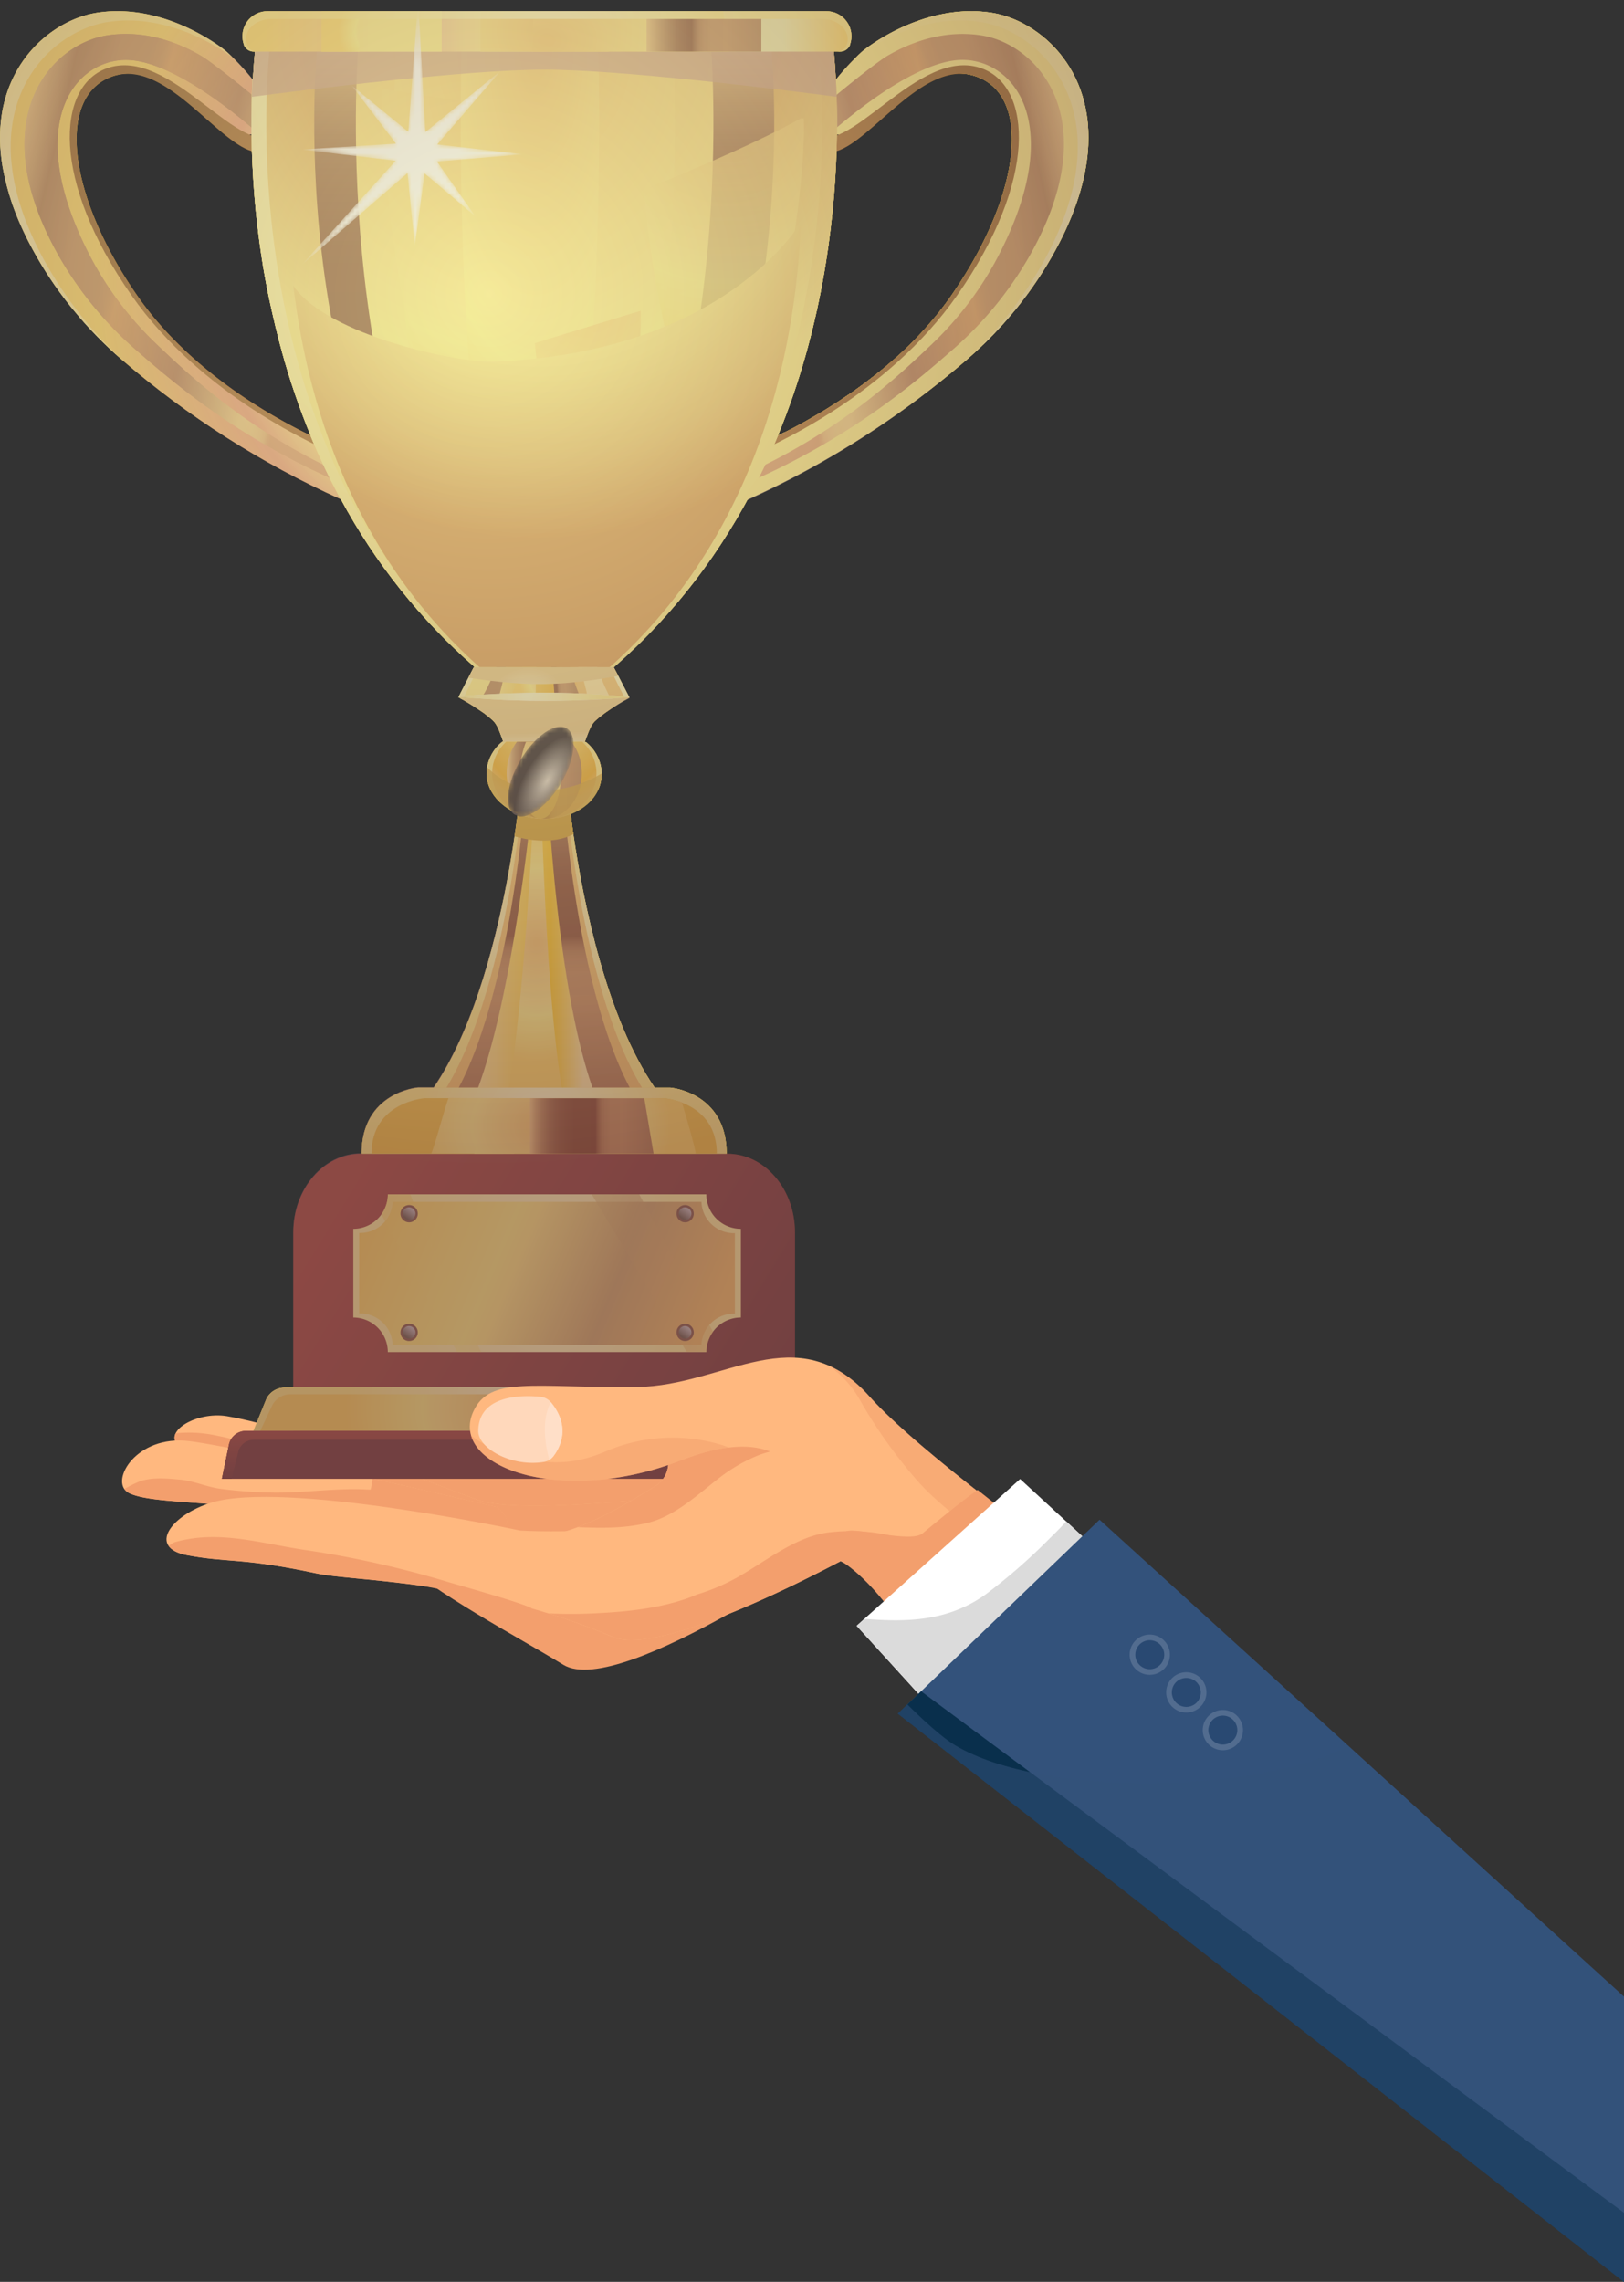 <svg xmlns="http://www.w3.org/2000/svg" xmlns:xlink="http://www.w3.org/1999/xlink" viewBox="0 0 376.01 528.19"><rect x="0" y="0" width="376.01" height="528.19" fill="#333333" stroke="none"/><defs><style>.cls-1,.cls-14,.cls-27,.cls-29,.cls-31,.cls-36,.cls-38,.cls-42,.cls-48,.cls-53,.cls-61,.cls-63,.cls-66,.cls-69,.cls-71,.cls-74,.cls-81,.cls-83,.cls-84,.cls-92{mix-blend-mode:screen;}.cls-1{fill:url(#radial-gradient);}.cls-101,.cls-13,.cls-15,.cls-2,.cls-22,.cls-23,.cls-24,.cls-30,.cls-32,.cls-33,.cls-40,.cls-55,.cls-57,.cls-58,.cls-67,.cls-78,.cls-98{mix-blend-mode:multiply;}.cls-2{fill:url(#radial-gradient-2);}.cls-3{fill:none;}.cls-4{isolation:isolate;}.cls-5{fill:#ffb87f;}.cls-6,.cls-94{fill:#f39f6d;}.cls-7{clip-path:url(#clip-path);}.cls-8{fill:url(#radial-gradient-3);}.cls-9{fill:url(#radial-gradient-4);}.cls-10{fill:url(#linear-gradient);}.cls-11,.cls-16,.cls-17,.cls-20,.cls-44,.cls-45,.cls-90,.cls-93{mix-blend-mode:overlay;}.cls-12{fill:url(#radial-gradient-5);}.cls-13{fill:url(#radial-gradient-6);}.cls-15{fill:url(#radial-gradient-7);}.cls-16,.cls-17,.cls-30,.cls-32,.cls-33,.cls-44,.cls-78,.cls-90{opacity:0.75;}.cls-16{fill:url(#radial-gradient-8);}.cls-17{fill:url(#radial-gradient-9);}.cls-18{fill:url(#radial-gradient-10);}.cls-19,.cls-20{fill:url(#linear-gradient-3);}.cls-21{fill:url(#radial-gradient-11);}.cls-22{fill:url(#radial-gradient-12);}.cls-23{fill:url(#radial-gradient-13);}.cls-24{fill:url(#radial-gradient-14);}.cls-25{fill:url(#radial-gradient-15);}.cls-26{fill:url(#linear-gradient-5);}.cls-27{fill:url(#radial-gradient-16);}.cls-28{fill:url(#radial-gradient-17);}.cls-29{fill:url(#radial-gradient-18);}.cls-30{fill:url(#radial-gradient-19);}.cls-31{fill:url(#radial-gradient-20);}.cls-32{fill:url(#radial-gradient-21);}.cls-33{fill:#c89472;}.cls-34{fill:url(#linear-gradient-6);}.cls-35{fill:url(#linear-gradient-7);}.cls-36{fill:url(#radial-gradient-22);}.cls-37{fill:url(#radial-gradient-23);}.cls-38{fill:url(#radial-gradient-24);}.cls-39{fill:url(#linear-gradient-8);}.cls-40{fill:url(#radial-gradient-25);}.cls-41{mask:url(#mask);}.cls-42,.cls-97{fill:#fff;}.cls-43{fill:url(#linear-gradient-9);}.cls-44{fill:url(#linear-gradient-10);}.cls-45{fill:url(#linear-gradient-11);}.cls-46{fill:url(#linear-gradient-12);}.cls-47{fill:url(#linear-gradient-13);}.cls-48{fill:url(#radial-gradient-26);}.cls-49{fill:url(#linear-gradient-14);}.cls-50{fill:url(#linear-gradient-15);}.cls-51{fill:url(#linear-gradient-16);}.cls-52{fill:url(#linear-gradient-17);}.cls-53{fill:url(#radial-gradient-27);}.cls-54{fill:url(#linear-gradient-18);}.cls-55{fill:url(#linear-gradient-19);}.cls-56{fill:#fdf5db;}.cls-57{fill:url(#radial-gradient-28);}.cls-58{fill:url(#radial-gradient-29);}.cls-59{fill:url(#linear-gradient-20);}.cls-60{fill:url(#radial-gradient-30);}.cls-61{fill:url(#radial-gradient-31);}.cls-62{fill:#f4be52;}.cls-63{fill:url(#radial-gradient-32);}.cls-64{fill:url(#linear-gradient-21);}.cls-65{fill:url(#linear-gradient-22);}.cls-66{fill:url(#radial-gradient-33);}.cls-67,.cls-78{fill:#d39f10;}.cls-68{fill:#f4c229;}.cls-69{fill:url(#radial-gradient-34);}.cls-70{fill:url(#radial-gradient-35);}.cls-71{fill:url(#radial-gradient-36);}.cls-72{fill:url(#linear-gradient-23);}.cls-73{fill:url(#radial-gradient-37);}.cls-74{fill:url(#radial-gradient-38);}.cls-75{fill:url(#radial-gradient-39);}.cls-76{fill:url(#linear-gradient-24);}.cls-77{fill:url(#radial-gradient-40);}.cls-79{fill:#6a2e25;}.cls-80{fill:url(#linear-gradient-25);}.cls-81{fill:url(#radial-gradient-41);}.cls-82{fill:url(#linear-gradient-26);}.cls-101,.cls-83,.cls-84,.cls-93{opacity:0.55;}.cls-83{fill:url(#linear-gradient-27);}.cls-84{fill:url(#linear-gradient-28);}.cls-85{fill:#7e5436;}.cls-86{fill:url(#linear-gradient-29);}.cls-87{fill:url(#linear-gradient-30);}.cls-88{fill:url(#linear-gradient-31);}.cls-89{fill:url(#linear-gradient-32);}.cls-90{fill:url(#radial-gradient-42);}.cls-91{mask:url(#mask-2);}.cls-92{fill:url(#radial-gradient-43);}.cls-93{fill:url(#radial-gradient-44);}.cls-94{opacity:0.5;}.cls-95{fill:#ffd8bb;}.cls-96{fill:#ffdfc8;}.cls-98{fill:#dbdbdb;}.cls-101,.cls-99{fill:#33527b;}.cls-100{fill:#092f4c;}.cls-102{fill:#526c8f;}.cls-103{fill:#294972;}</style><radialGradient id="radial-gradient" cx="326.26" cy="-193.9" r="56.74" gradientTransform="matrix(-0.5, 0, 0, 0.5, 308.59, 133.5)" gradientUnits="userSpaceOnUse"><stop offset="0.01" stop-color="#fff"/><stop offset="1"/></radialGradient><radialGradient id="radial-gradient-2" cx="656.22" cy="-13.98" r="17" gradientTransform="matrix(-0.27, -0.16, -0.35, 0.59, 348.99, 299.83)" gradientUnits="userSpaceOnUse"><stop offset="0" stop-color="#fff"/><stop offset="0.14" stop-color="#e2e2e2"/><stop offset="0.43" stop-color="#999"/><stop offset="0.87" stop-color="#262626"/><stop offset="1"/></radialGradient><clipPath id="clip-path" transform="translate(-49.99 -5.81)"><path class="cls-3" d="M50.56,44.24a60.53,60.53,0,0,0,6.19,17.81c.55,1.06,1.14,2.14,1.76,3.23,1.28,2.25,2.66,4.42,4.13,6.53.73,1.06,1.49,2.1,2.27,3.12a92.44,92.44,0,0,0,7.56,8.75c1.8,1.84,3.68,3.61,5.62,5.3a209.94,209.94,0,0,0,50.83,32.41,139.41,139.41,0,0,0,31,38.85h-.25L156.23,167h0l-.12.24.42.23.57.32.08,0,.76.45,0,0c.25.14.53.31.81.49l.2.12.9.56.21.15q.49.31,1,.66l0,0,1,.68.2.15.91.72.16.14c.3.25.59.5.85.76,1,.93,1.56,2.76,2.3,4.76h-.19a9.76,9.76,0,0,0-3.59,6.26v0h0a10.28,10.28,0,0,0-.06,1.1c0,.14,0,.27,0,.4a5.36,5.36,0,0,0,.06.69c0,.16.06.32.09.48s.07.38.12.57.12.35.18.53a4.59,4.59,0,0,0,.17.48c.08.19.17.38.26.57l.2.4c.11.2.24.4.37.6l.2.31a7.47,7.47,0,0,0,.48.63l.19.23c.19.22.4.44.61.65l.15.14q.36.34.75.66l.09.07c.29.23.59.44.9.65h0c.22.15.45.29.68.43a2.77,2.77,0,0,0,1,1.07,2.23,2.23,0,0,0,.63.21c-.2,1.46-.41,3-.66,4.73h0c-2.42,16.31-7.79,42.17-18.76,58.18h-3.66s-13,1.06-13,15.29h-.12c-8.67,0-15.69,8.15-15.69,18.19V327h-2a4.75,4.75,0,0,0-4.39,3L108.66,337h-1.93a4,4,0,0,0-3.71,3.1l-1.66,8H251.58l-1.65-8a4,4,0,0,0-3.71-3.1h-2.89l-2.89-7.12a4.75,4.75,0,0,0-4.39-3h-2V291.05c0-10-7-18.19-15.7-18.19h-.12c0-14.23-13-15.29-13-15.29h-3.66c-11.08-16.17-16.45-42.42-18.83-58.69h0c-.24-1.64-.44-3.17-.63-4.6,3.59-1.4,6.59-4.16,7.11-8.19a8.65,8.65,0,0,0,.08-1.25v0h0a9.07,9.07,0,0,0-.06-1,9.72,9.72,0,0,0-3.59-6.28h-.26c.14-.39.28-.76.42-1.13l.29-.78.2-.5c.18-.43.36-.82.55-1.18l.14-.23a4.31,4.31,0,0,1,.69-.94c.26-.26.55-.51.85-.76l.17-.15c.29-.24.6-.47.91-.71l.2-.14c.31-.24.63-.46,1-.69l0,0c.32-.23.65-.44,1-.65l.22-.15.9-.56.2-.13.81-.48,0,0,.77-.45.08,0,.57-.32.42-.23-2.55-4.94h0l-1.06-2H192a139.41,139.41,0,0,0,31-38.85A209.53,209.53,0,0,0,273.9,89a95.83,95.83,0,0,0,8.26-8.11,90.83,90.83,0,0,0,7.2-9.06c1.46-2.11,2.84-4.28,4.12-6.53.62-1.09,1.21-2.17,1.76-3.23,4.4-8.54,6.4-16.08,6.72-22.6.46-9.76-2.84-17.25-7.58-22.42-.39-.43-.8-.84-1.21-1.24a27.33,27.33,0,0,0-3.92-3.15c-.45-.3-.91-.58-1.37-.85a25.56,25.56,0,0,0-4.19-2c-.47-.17-.93-.32-1.39-.46a22,22,0,0,0-2.75-.61,30.62,30.62,0,0,0-5.92-.34A37,37,0,0,0,263,10.46a46.08,46.08,0,0,0-13.29,7.17,56,56,0,0,0-6.19,6.62c-.14-2.63-.31-4.73-.45-6.24l0-.25h1.38a2.52,2.52,0,0,0,2.32-1.45.42.42,0,0,1,0-.1,5.8,5.8,0,0,0-5.52-7.82H112a5.8,5.8,0,0,0-5.52,7.82l0,.1a2.51,2.51,0,0,0,2.32,1.45H109a1.79,1.79,0,0,0,0,.23c-.13,1.29-.27,3-.4,5.1,0,.36,0,.78-.06,1.16a56,56,0,0,0-6.19-6.62s-9-7.52-21.08-9c-.93-.12-1.87-.19-2.83-.23a30.67,30.67,0,0,0-5.93.34,23.93,23.93,0,0,0-8.33,3C55.42,16.84,47.85,27.75,50.56,44.24Zm181.1,61.61c-.54.28-1.06.53-1.56.77,10.05-24.34,13-48.47,13.58-65.82,8.29-2.48,20.05-21,31.77-17.47a11.14,11.14,0,0,1,6,4.22,12.6,12.6,0,0,1,1.25,2.18c1.43,3.15,1.88,7.21,1.38,11.88-1,9.34-5.78,21.13-14.09,33a84.49,84.49,0,0,1-14.51,15.67h0c-.9.77-1.81,1.51-2.72,2.24l-.27.21c-1.84,1.45-3.68,2.81-5.5,4.07l-.2.14c-1.83,1.26-3.63,2.43-5.36,3.5l-.14.09c-1.74,1.07-3.42,2-5,2.92l-.13.07c-1.57.87-3,1.64-4.4,2.32Zm12.1-68.7a2.35,2.35,0,0,1,0-.26,4.36,4.36,0,0,0,.52,0Zm-135.53,0-.55-.22a3.31,3.31,0,0,0,.55,0Zm13.67,69.47C112.27,102,93.85,91.46,82,74.58,65.38,50.89,62.87,27.43,76.54,23.33a5.29,5.29,0,0,1,.54-.13c11.54-2.78,23.08,15.2,31.23,17.61.14,4.15.4,8.67.87,13.5.33,3.33.75,6.79,1.28,10.36s1.19,7.27,2,11,1.72,7.62,2.8,11.53A168.38,168.38,0,0,0,121.9,106.63Z"/></clipPath><radialGradient id="radial-gradient-3" cx="270.46" cy="-133.14" r="210.36" gradientTransform="matrix(-0.5, 0, 0, 0.5, 308.59, 133.5)" gradientUnits="userSpaceOnUse"><stop offset="0.01" stop-color="#ffd44a"/><stop offset="0.54" stop-color="#ffea72"/><stop offset="0.57" stop-color="#fee471"/><stop offset="0.61" stop-color="#fbd46e"/><stop offset="0.65" stop-color="#f6ba68"/><stop offset="0.7" stop-color="#ef9561"/><stop offset="0.71" stop-color="#ee9060"/><stop offset="0.96" stop-color="#ffd44a"/></radialGradient><radialGradient id="radial-gradient-4" cx="-230.77" cy="-132.83" r="163.35" gradientTransform="translate(278.8 133.5) scale(0.5)" gradientUnits="userSpaceOnUse"><stop offset="0.02" stop-color="#bd4a00"/><stop offset="1" stop-color="#864a00"/></radialGradient><linearGradient id="linear-gradient" x1="364.35" y1="52.83" x2="293.67" y2="69.08" gradientTransform="matrix(-1, 0, 0, 1, 415.09, 0)" gradientUnits="userSpaceOnUse"><stop offset="0" stop-color="#efc16b"/><stop offset="0.08" stop-color="#c38f4b"/><stop offset="0.12" stop-color="#aa7238"/><stop offset="0.25" stop-color="#c08443"/><stop offset="0.35" stop-color="#c28543"/><stop offset="0.39" stop-color="#c98943"/><stop offset="0.41" stop-color="#d48f42"/><stop offset="0.42" stop-color="#db9342"/><stop offset="0.66" stop-color="#ac6838"/><stop offset="0.89" stop-color="#f0c46c"/><stop offset="0.93" stop-color="#efc26b"/><stop offset="0.96" stop-color="#ecb967"/><stop offset="0.98" stop-color="#e7ab60"/><stop offset="0.99" stop-color="#df9856"/><stop offset="1" stop-color="#dc8f52"/></linearGradient><radialGradient id="radial-gradient-5" cx="270.47" cy="-133.14" r="210.36" xlink:href="#radial-gradient-3"/><radialGradient id="radial-gradient-6" cx="270.47" cy="-133.14" r="210.36" gradientTransform="matrix(-0.5, 0, 0, 0.5, 308.59, 133.5)" gradientUnits="userSpaceOnUse"><stop offset="0" stop-color="#bd4a00"/><stop offset="0.62" stop-color="#ffea72"/></radialGradient><radialGradient id="radial-gradient-7" cx="204.79" cy="-65.61" r="57.69" gradientTransform="matrix(-0.5, 0, 0, 0.5, 308.59, 133.5)" gradientUnits="userSpaceOnUse"><stop offset="0" stop-color="#ffffc3"/><stop offset="0.95" stop-color="#ffea72"/></radialGradient><radialGradient id="radial-gradient-8" cx="29.28" cy="-158.49" r="128.96" xlink:href="#radial-gradient-7"/><radialGradient id="radial-gradient-9" cx="-170.38" cy="-158.49" r="128.96" gradientTransform="translate(143.24 133.5) scale(0.5)" xlink:href="#radial-gradient-7"/><radialGradient id="radial-gradient-10" cx="240.05" cy="-132.83" r="163.35" gradientTransform="matrix(-0.5, 0, 0, 0.5, 308.59, 133.5)" xlink:href="#radial-gradient-4"/><linearGradient id="linear-gradient-3" x1="326.67" y1="52.83" x2="255.98" y2="69.08" gradientTransform="translate(-25.4)" xlink:href="#linear-gradient"/><radialGradient id="radial-gradient-11" cx="267.04" cy="-249.43" r="294.23" gradientTransform="matrix(-0.5, 0, 0, 0.5, 308.59, 133.5)" gradientUnits="userSpaceOnUse"><stop offset="0" stop-color="#f4be52"/><stop offset="0.62" stop-color="#ffea72"/></radialGradient><radialGradient id="radial-gradient-12" cx="267.04" cy="-249.43" r="294.23" xlink:href="#radial-gradient-6"/><radialGradient id="radial-gradient-13" cx="271.04" cy="-244.58" r="313.51" xlink:href="#radial-gradient-6"/><radialGradient id="radial-gradient-14" cx="271.03" cy="-244.58" r="313.51" xlink:href="#radial-gradient-7"/><radialGradient id="radial-gradient-15" cx="324.28" cy="-249.43" r="294.22" gradientTransform="matrix(-0.36, 0, 0, 0.5, 290.48, 133.5)" xlink:href="#radial-gradient-11"/><linearGradient id="linear-gradient-5" x1="239.09" y1="159.28" x2="239.09" y2="15.62" gradientTransform="matrix(-1, 0, 0, 1, 415.09, 0)" gradientUnits="userSpaceOnUse"><stop offset="0" stop-color="#aa7238"/><stop offset="0.25" stop-color="#c08443"/><stop offset="0.35" stop-color="#be8242"/><stop offset="0.39" stop-color="#b87b3d"/><stop offset="0.42" stop-color="#ad7036"/><stop offset="0.44" stop-color="#9d5f2b"/><stop offset="0.46" stop-color="#88491d"/><stop offset="0.47" stop-color="#7a3a14"/><stop offset="0.64" stop-color="#7c3c15"/><stop offset="0.72" stop-color="#83441a"/><stop offset="0.79" stop-color="#8e5123"/><stop offset="0.85" stop-color="#9e642f"/><stop offset="0.9" stop-color="#b37c3e"/><stop offset="0.95" stop-color="#cd9b52"/><stop offset="0.99" stop-color="#ebbe68"/><stop offset="1" stop-color="#f0c46c"/></linearGradient><radialGradient id="radial-gradient-16" cx="272.17" cy="-234.89" r="253.32" gradientTransform="matrix(-0.5, 0, 0, 0.5, 308.59, 133.5)" gradientUnits="userSpaceOnUse"><stop offset="0.01" stop-color="#f6c054"/><stop offset="0.54" stop-color="#ffea72"/><stop offset="0.58" stop-color="#fff071"/><stop offset="0.59" stop-color="#fff171"/><stop offset="0.82" stop-color="#ffe05a"/><stop offset="0.96" stop-color="#ffd44a"/></radialGradient><radialGradient id="radial-gradient-17" cx="287.63" cy="-234.89" r="253.32" gradientTransform="matrix(-0.39, 0, 0, 0.5, 285.75, 133.5)" xlink:href="#radial-gradient-16"/><radialGradient id="radial-gradient-18" cx="271.16" cy="-214.26" r="206.79" xlink:href="#radial-gradient-16"/><radialGradient id="radial-gradient-19" cx="180.77" cy="-206.07" r="138.45" xlink:href="#radial-gradient-16"/><radialGradient id="radial-gradient-20" cx="505.4" cy="-234.89" r="253.32" gradientTransform="matrix(-0.19, 0, 0, 0.5, 270.1, 133.5)" xlink:href="#radial-gradient-16"/><radialGradient id="radial-gradient-21" cx="244.19" cy="-116.76" r="131.69" xlink:href="#radial-gradient-16"/><linearGradient id="linear-gradient-6" x1="168.25" y1="13.08" x2="309.4" y2="13.08" gradientTransform="matrix(-1, 0, 0, 1, 415.09, 0)" gradientUnits="userSpaceOnUse"><stop offset="0.01" stop-color="#ffd44a"/><stop offset="0.11" stop-color="#f5f09f"/><stop offset="0.19" stop-color="#f5ee9d"/><stop offset="0.21" stop-color="#f4e996"/><stop offset="0.24" stop-color="#f3de8b"/><stop offset="0.25" stop-color="#f1d07a"/><stop offset="0.26" stop-color="#f0c46c"/><stop offset="0.31" stop-color="#efc26a"/><stop offset="0.34" stop-color="#edbb61"/><stop offset="0.36" stop-color="#eaaf53"/><stop offset="0.37" stop-color="#e8aa4d"/><stop offset="0.51" stop-color="#fce16d"/><stop offset="0.54" stop-color="#ffea72"/><stop offset="0.58" stop-color="#fde473"/><stop offset="0.64" stop-color="#f9d476"/><stop offset="0.7" stop-color="#f2ba7c"/><stop offset="0.71" stop-color="#f1b87c"/><stop offset="0.96" stop-color="#ffd44a"/></linearGradient><linearGradient id="linear-gradient-7" x1="264.28" y1="13.08" x2="292.32" y2="13.08" gradientTransform="matrix(-1, 0, 0, 1, 365.09, -5.81)" gradientUnits="userSpaceOnUse"><stop offset="0.54" stop-color="#ffea72"/><stop offset="0.66" stop-color="#ffe76c"/><stop offset="0.83" stop-color="#ffde5c"/><stop offset="0.96" stop-color="#ffd44a"/></linearGradient><radialGradient id="radial-gradient-22" cx="340.46" cy="-240.85" r="20.76" gradientTransform="matrix(-0.5, 0, 0, 0.5, 258.59, 127.69)" xlink:href="#radial-gradient-16"/><radialGradient id="radial-gradient-23" cx="263.94" cy="-240.85" r="100.03" gradientTransform="matrix(-0.5, 0, 0, 0.5, 308.59, 133.5)" gradientUnits="userSpaceOnUse"><stop offset="0.01" stop-color="#f6c054"/><stop offset="0.54" stop-color="#ffea72"/><stop offset="0.66" stop-color="#ffe76c"/><stop offset="0.83" stop-color="#ffde5c"/><stop offset="0.96" stop-color="#ffd44a"/></radialGradient><radialGradient id="radial-gradient-24" cx="263.94" cy="-295.56" r="100.01" gradientTransform="matrix(-0.5, 0, 0, 0.4, 308.59, 133.38)" xlink:href="#radial-gradient-16"/><linearGradient id="linear-gradient-8" x1="187.59" y1="13.98" x2="224.44" y2="13.98" gradientTransform="matrix(-1, 0, 0, 1, 365.09, -5.81)" gradientUnits="userSpaceOnUse"><stop offset="0" stop-color="#aa7238"/><stop offset="0.25" stop-color="#c08443"/><stop offset="0.35" stop-color="#be8242"/><stop offset="0.39" stop-color="#b87b3d"/><stop offset="0.42" stop-color="#ad7036"/><stop offset="0.44" stop-color="#9d5f2b"/><stop offset="0.46" stop-color="#88491d"/><stop offset="0.47" stop-color="#7a3a14"/><stop offset="0.5" stop-color="#7f4018"/><stop offset="0.56" stop-color="#8e5223"/><stop offset="0.62" stop-color="#a76f36"/><stop offset="0.69" stop-color="#ca974f"/><stop offset="0.76" stop-color="#f0c46c"/></linearGradient><radialGradient id="radial-gradient-25" cx="268.07" cy="-196.35" r="258.02" gradientTransform="matrix(-0.5, 0, 0, 0.5, 308.59, 133.5)" gradientUnits="userSpaceOnUse"><stop offset="0.38" stop-color="#ffea72"/><stop offset="0.45" stop-color="#fade69"/><stop offset="0.59" stop-color="#ecbd52"/><stop offset="0.74" stop-color="#da9032"/></radialGradient><mask id="mask" x="69.69" y="0" width="51.55" height="61.49" maskUnits="userSpaceOnUse"><g transform="translate(-49.99 -5.81)"><polygon class="cls-1" points="144.52 36.31 131.32 25.47 141.67 39.06 119.68 40.41 141.59 43.02 119.68 67.3 144.34 45.87 146.02 62.86 148.31 45.94 160.09 55.92 151.16 43.19 171.23 41.52 151.23 39.23 166.06 22.04 148.48 36.38 146.81 5.8 144.52 36.31"/></g></mask><linearGradient id="linear-gradient-9" x1="250.48" y1="163.73" x2="228.93" y2="163.73" gradientTransform="matrix(-1, 0, 0, 1, 365.09, -5.81)" gradientUnits="userSpaceOnUse"><stop offset="0" stop-color="#ffea72"/><stop offset="0.75" stop-color="#f1aa00"/><stop offset="0.89" stop-color="#f4be52"/></linearGradient><linearGradient id="linear-gradient-10" x1="256.66" y1="157.16" x2="256.59" y2="187.44" gradientTransform="matrix(-1, 0, 0, 1, 415.09, 0)" xlink:href="#radial-gradient-7"/><linearGradient id="linear-gradient-11" x1="221.61" y1="157.08" x2="221.55" y2="187.36" gradientTransform="matrix(-1, 0, 0, 1, 415.09, 0)" xlink:href="#radial-gradient-7"/><linearGradient id="linear-gradient-12" x1="249.91" y1="163.73" x2="220.51" y2="163.73" xlink:href="#linear-gradient-5"/><linearGradient id="linear-gradient-13" x1="231.94" y1="163.59" x2="241.03" y2="164.21" gradientTransform="matrix(-1, 0, 0, 1, 415.09, 0)" gradientUnits="userSpaceOnUse"><stop offset="0" stop-color="#aa7238"/><stop offset="0.25" stop-color="#c08443"/><stop offset="0.35" stop-color="#be8242"/><stop offset="0.39" stop-color="#b87b3d"/><stop offset="0.42" stop-color="#ad7036"/><stop offset="0.44" stop-color="#9d5f2b"/><stop offset="0.46" stop-color="#88491d"/><stop offset="0.47" stop-color="#7a3a14"/><stop offset="0.57" stop-color="#7d3d16"/><stop offset="0.66" stop-color="#86481d"/><stop offset="0.74" stop-color="#955a28"/><stop offset="0.83" stop-color="#ab7338"/><stop offset="0.91" stop-color="#c6934d"/><stop offset="0.98" stop-color="#e8ba66"/><stop offset="1" stop-color="#f0c46c"/></linearGradient><radialGradient id="radial-gradient-26" cx="127.76" cy="60.47" r="12.96" gradientTransform="translate(112.73 133.5) scale(0.5)" xlink:href="#radial-gradient-16"/><linearGradient id="linear-gradient-14" x1="250.48" y1="163.73" x2="228.93" y2="163.73" gradientTransform="matrix(-1, 0, 0, 1, 415.09, 0)" gradientUnits="userSpaceOnUse"><stop offset="0" stop-color="#ffe791"/><stop offset="0.11" stop-color="#ffd951"/><stop offset="0.22" stop-color="#ffcc17"/><stop offset="0.27" stop-color="#ffc700"/><stop offset="0.48" stop-color="#ffd233"/><stop offset="0.72" stop-color="#fd6"/><stop offset="0.9" stop-color="#ffe485"/><stop offset="1" stop-color="#ffe791"/></linearGradient><linearGradient id="linear-gradient-15" x1="250.48" y1="176.43" x2="228.93" y2="176.43" gradientTransform="matrix(-1, 0, 0, 1, 415.09, 0)" xlink:href="#linear-gradient-9"/><linearGradient id="linear-gradient-16" x1="245.67" y1="176.92" x2="229.73" y2="176.92" xlink:href="#linear-gradient-14"/><linearGradient id="linear-gradient-17" x1="242.79" y1="176.04" x2="249.41" y2="176.75" xlink:href="#linear-gradient-5"/><radialGradient id="radial-gradient-27" cx="265.25" cy="85.86" r="24.52" xlink:href="#radial-gradient-16"/><linearGradient id="linear-gradient-18" x1="233.38" y1="174.69" x2="239.03" y2="173.9" xlink:href="#linear-gradient-13"/><linearGradient id="linear-gradient-19" x1="238.68" y1="180.96" x2="239.12" y2="167.71" gradientTransform="matrix(-1, 0, 0, 1, 415.09, 0)" gradientUnits="userSpaceOnUse"><stop offset="0" stop-color="#ffffc3"/><stop offset="0.42" stop-color="#ecc972"/></linearGradient><radialGradient id="radial-gradient-28" cx="272.94" cy="67.18" r="37.83" xlink:href="#radial-gradient-7"/><radialGradient id="radial-gradient-29" cx="272.58" cy="72.86" r="45.8" gradientTransform="matrix(-0.5, 0, 0, 0.5, 308.59, 133.5)" xlink:href="#linear-gradient-19"/><linearGradient id="linear-gradient-20" x1="291.23" y1="279.09" x2="187.71" y2="342.69" gradientTransform="matrix(-1, 0, 0, 1, 415.09, 0)" gradientUnits="userSpaceOnUse"><stop offset="0.04" stop-color="#a5422d"/><stop offset="0.99" stop-color="#6a2e25"/></linearGradient><radialGradient id="radial-gradient-30" cx="265.18" cy="469.97" r="95.67" gradientTransform="matrix(-0.5, 0, 0, 0.39, 308.59, 148.52)" xlink:href="#radial-gradient-16"/><radialGradient id="radial-gradient-31" cx="265.18" cy="396.99" r="95.5" xlink:href="#radial-gradient-7"/><radialGradient id="radial-gradient-32" cx="266.35" cy="178.62" r="48.12" xlink:href="#radial-gradient-7"/><linearGradient id="linear-gradient-21" x1="239.09" y1="255.33" x2="239.09" y2="185.59" xlink:href="#linear-gradient-5"/><linearGradient id="linear-gradient-22" x1="230" y1="223.91" x2="258.36" y2="223.91" xlink:href="#linear-gradient-14"/><radialGradient id="radial-gradient-33" cx="283.43" cy="180.81" r="57.29" gradientTransform="matrix(-0.4, 0, 0, 0.5, 287.6, 133.5)" xlink:href="#radial-gradient-16"/><radialGradient id="radial-gradient-34" cx="265.18" cy="263.44" r="60.76" xlink:href="#radial-gradient-7"/><radialGradient id="radial-gradient-35" cx="265.15" cy="296.27" r="61.16" gradientTransform="matrix(-0.5, 0, 0, 0.42, 308.59, 141.92)" xlink:href="#radial-gradient-23"/><radialGradient id="radial-gradient-36" cx="265.15" cy="296.27" r="62" gradientTransform="matrix(-0.5, 0, 0, 0.42, 258.59, 136.11)" xlink:href="#radial-gradient-16"/><linearGradient id="linear-gradient-23" x1="213.77" y1="266.44" x2="242.4" y2="266.44" gradientTransform="matrix(-1, 0, 0, 1, 365.09, -5.81)" xlink:href="#linear-gradient-5"/><radialGradient id="radial-gradient-37" cx="266.03" cy="77.99" r="45.17" gradientTransform="matrix(-0.5, 0, 0, 0.5, 308.59, 133.5)" gradientUnits="userSpaceOnUse"><stop offset="0" stop-color="#ffea72"/><stop offset="0.75" stop-color="#f4be52"/><stop offset="0.89" stop-color="#f4be52"/></radialGradient><radialGradient id="radial-gradient-38" cx="267.23" cy="101.51" r="23.88" xlink:href="#radial-gradient-7"/><radialGradient id="radial-gradient-39" cx="270.28" cy="77.99" r="45.17" gradientTransform="matrix(-0.45, 0, 0, 0.5, 298.15, 133.5)" xlink:href="#linear-gradient-9"/><linearGradient id="linear-gradient-24" x1="288.91" y1="186.42" x2="315.61" y2="186.42" gradientTransform="matrix(-0.65, 0, 0, 1, 372.86, 0)" xlink:href="#linear-gradient-5"/><radialGradient id="radial-gradient-40" cx="266.37" cy="88.65" r="26.97" xlink:href="#radial-gradient-23"/><linearGradient id="linear-gradient-25" x1="238.61" y1="334.91" x2="238.61" y2="348.7" gradientTransform="matrix(-1, 0, 0, 1, 415.09, 0)" gradientUnits="userSpaceOnUse"><stop offset="0.04" stop-color="#a5422d"/><stop offset="0.48" stop-color="#8a3929"/><stop offset="0.99" stop-color="#6a2e25"/></linearGradient><radialGradient id="radial-gradient-41" cx="263.87" cy="334.03" r="68.48" gradientTransform="matrix(-0.5, 0, 0, 0.5, 308.59, 133.5)" gradientUnits="userSpaceOnUse"><stop offset="0" stop-color="#ffffc3"/><stop offset="1" stop-color="#fff18d"/></radialGradient><linearGradient id="linear-gradient-26" x1="201.19" y1="316.11" x2="282.95" y2="281.87" gradientTransform="matrix(-1, 0, 0, 1, 415.09, 0)" gradientUnits="userSpaceOnUse"><stop offset="0.01" stop-color="#f6c054"/><stop offset="0.28" stop-color="#cda85a"/><stop offset="0.54" stop-color="#ffea72"/><stop offset="0.58" stop-color="#fff071"/><stop offset="0.59" stop-color="#fff171"/><stop offset="0.82" stop-color="#ffe05a"/><stop offset="0.96" stop-color="#ffd44a"/></linearGradient><linearGradient id="linear-gradient-27" x1="203.73" y1="326.05" x2="288.52" y2="290.54" xlink:href="#linear-gradient-26"/><linearGradient id="linear-gradient-28" x1="195.71" y1="307.17" x2="291.57" y2="267.02" xlink:href="#linear-gradient-26"/><linearGradient id="linear-gradient-29" x1="205.87" y1="285.86" x2="207.18" y2="287.74" gradientTransform="matrix(-1, 0, 0, 1, 415.09, 0)" gradientUnits="userSpaceOnUse"><stop offset="0" stop-color="#b8b3a6"/><stop offset="1" stop-color="#61563a"/></linearGradient><linearGradient id="linear-gradient-30" x1="269.78" y1="285.86" x2="271.08" y2="287.74" xlink:href="#linear-gradient-29"/><linearGradient id="linear-gradient-31" x1="205.87" y1="313.34" x2="207.18" y2="315.22" xlink:href="#linear-gradient-29"/><linearGradient id="linear-gradient-32" x1="269.78" y1="313.34" x2="271.09" y2="315.22" xlink:href="#linear-gradient-29"/><radialGradient id="radial-gradient-42" cx="263.94" cy="-240.85" r="100.03" xlink:href="#radial-gradient-7"/><mask id="mask-2" x="117.6" y="168.21" width="15.18" height="20.82" maskUnits="userSpaceOnUse"><g transform="translate(-49.99 -5.81)"><path class="cls-2" d="M170.55,181.65c-3.32,5.54-3.94,11.27-1.38,12.8s7.33-1.71,10.65-7.25,3.93-11.27,1.38-12.81S173.87,176.11,170.55,181.65Z"/></g></mask><radialGradient id="radial-gradient-43" cx="656.22" cy="-13.98" r="17" gradientTransform="matrix(-0.27, -0.16, -0.35, 0.59, 348.99, 299.83)" gradientUnits="userSpaceOnUse"><stop offset="0" stop-color="#ececd1"/><stop offset="1"/></radialGradient><radialGradient id="radial-gradient-44" cx="290.61" cy="-119.44" r="402.87" gradientTransform="matrix(-0.5, 0, 0, 0.5, 308.59, 133.5)" gradientUnits="userSpaceOnUse"><stop offset="0" stop-color="#ececbb"/><stop offset="1" stop-color="#784f58"/></radialGradient></defs><g class="cls-4"><g id="Layer_1" data-name="Layer 1"><path class="cls-5" d="M226.13,344.13s-53.76,4.58-69.55-1.11c-8.72-3.15-18.64-8.68-28.26-11.23-7.79-2.06-18.28,0-11,6.71,0,0,25.75,20,57.7,18.17S233.6,358.58,226.13,344.13Z" transform="translate(-49.99 -5.81)"/><path class="cls-6" d="M119.78,334.2a46.82,46.82,0,0,1,13.71,1.72c8.1,2.09,16.34,4.66,23.39,9.26a4.94,4.94,0,0,0,6.57-.58c20.65,3.11,62.68-.47,62.68-.47,7.47,14.45-19.15,10.75-51.1,12.54s-57.7-18.17-57.7-18.17c-1.58-1.45-2.32-2.68-2.44-3.7A44.15,44.15,0,0,1,119.78,334.2Z" transform="translate(-49.99 -5.81)"/><path class="cls-6" d="M226.13,344.13s-53.76,4.58-69.55-1.11c-2.67-1-5.47-2.16-8.33-3.42a16.46,16.46,0,0,1-10.8,10.07c10.09,4.2,23.19,7.81,37.58,7C207,354.88,233.6,358.58,226.13,344.13Z" transform="translate(-49.99 -5.81)"/><path class="cls-5" d="M224,350s-51.32,7.3-63.36,3-41.14-16.49-58.09-19.38c-7.15-1.21-15.57,3.86-10.68,7.2,12.09,8.23,55.66,19.05,69.75,21.78C181.37,366.48,229.44,357.19,224,350Z" transform="translate(-49.99 -5.81)"/><path class="cls-6" d="M100.53,338.2c5.43,1,10,3.1,15.28,4.33a80,80,0,0,0,16.42,2.52c2.49.05,5,.23,7.45.08,8.47,3.17,16.08,6.17,20.92,7.91,12,4.3,63.36-3,63.36-3,5.48,7.15-42.59,16.44-62.38,12.6-14.09-2.73-57.66-13.55-69.75-21.78-1.48-1-1.73-2.18-1.18-3.28A30.24,30.24,0,0,1,100.53,338.2Z" transform="translate(-49.99 -5.81)"/><path class="cls-6" d="M224,350s-51.32,7.3-63.36,3c-4.76-1.71-12.2-4.64-20.5-7.75a18.29,18.29,0,0,1-5.89,10.81c11.24,3,21.7,5.44,27.37,6.54C181.37,366.48,229.44,357.19,224,350Z" transform="translate(-49.99 -5.81)"/><path class="cls-5" d="M165.09,354.67S102,339.83,92.56,339.28c-11.71-.69-17.36,9.92-12.64,12.16,3.65,1.74,11.8,1.86,21.39,2.73C128.88,356.67,178.47,366.55,165.09,354.67Z" transform="translate(-49.99 -5.81)"/><path class="cls-6" d="M81.66,349c2.84-1.34,6.73-1,9.77-.72,3.31.26,6.2,1.65,9.43,2.12a102.71,102.71,0,0,0,10.94.87c7.53.27,14.94-1,22.45-.72a27.76,27.76,0,0,0,9-.87c12.27,2.78,21.87,5,21.87,5,13.38,11.88-36.21,2-63.78-.5-9.59-.87-17.74-1-21.39-2.73a2.84,2.84,0,0,1-1.15-1C79.72,349.94,80.67,349.42,81.66,349Z" transform="translate(-49.99 -5.81)"/><path class="cls-6" d="M165.09,354.67s-13.44-3.16-28.84-6.62a18.58,18.58,0,0,1-.46,2.63,18.86,18.86,0,0,1-4,7.21C154.2,360.77,174.18,362.74,165.09,354.67Z" transform="translate(-49.99 -5.81)"/><g class="cls-7"><path class="cls-8" d="M72.44,8.75c16.17-2.51,29.84,8.88,29.84,8.88s16,14.13,7.75,18.68-19.82-17.08-33.49-13S65.38,50.89,82,74.58s46.24,34.86,46.24,34.86l6.15,14.35A210.49,210.49,0,0,1,78.09,89a92.24,92.24,0,0,1-19.58-23.7C38.53,30.24,58.08,11,72.44,8.75Z" transform="translate(-49.99 -5.81)"/><path class="cls-9" d="M82,74.58C65.35,50.89,62.85,27.43,76.52,23.33s27.4,21.78,35.6,17.22c2.22-1.23.54-7.4,0-9.56-.31.28,2.71,5.36,2.33,5.67-8.63,7-25-20.74-40-14.94C63.18,26.1,61.73,47.52,80.46,74.2c16.29,23.21,42.65,34.86,49.51,37.73l-1.74-2.49S98.61,98.28,82,74.58Z" transform="translate(-49.99 -5.81)"/><path class="cls-10" d="M74.81,14c7.66-1.19,15.2.9,21.8,4.77,3.34,2,16.33,12.62,16.28,13.08l-.67,7S91.6,19.23,78.69,19.69C66.61,20.11,55.28,35.39,71,65.4A78.16,78.16,0,0,0,86.46,85.69c8,7.63,20.49,19.17,40.17,28.59.26.71.52,1.41.75,2.12l.21.59c-22.4-9.95-36.83-22.07-46-30.09A84.16,84.16,0,0,1,63.78,65.36C45.62,33.51,61.77,16,74.81,14Z" transform="translate(-49.99 -5.81)"/><g class="cls-11"><path class="cls-10" d="M74.81,14c7.66-1.19,15.2.9,21.8,4.77,3.34,2,16.33,12.62,16.28,13.08l-.67,7S91.6,19.23,78.69,19.69C66.61,20.11,55.28,35.39,71,65.4A78.16,78.16,0,0,0,86.46,85.69c8,7.63,20.49,19.17,40.17,28.59.26.71.52,1.41.75,2.12l.21.59c-22.4-9.95-36.83-22.07-46-30.09A84.16,84.16,0,0,1,63.78,65.36C45.62,33.51,61.77,16,74.81,14Z" transform="translate(-49.99 -5.81)"/></g><path class="cls-12" d="M270,74.58c16.63-23.69,19.13-47.15,5.46-51.25s-25.28,17.54-33.49,13,7.75-18.68,7.75-18.68,13.67-11.39,29.84-8.88c14.36,2.22,33.92,21.49,13.93,56.53A92.24,92.24,0,0,1,273.9,89a210.49,210.49,0,0,1-56.31,34.81l6.15-14.35S253.35,98.28,270,74.58Z" transform="translate(-49.99 -5.81)"/><path class="cls-13" d="M270,74.58c16.63-23.69,19.13-47.15,5.46-51.25s-25.28,17.54-33.49,13,7.75-18.68,7.75-18.68,13.67-11.39,29.84-8.88c14.36,2.22,33.92,21.49,13.93,56.53A92.24,92.24,0,0,1,273.9,89a210.49,210.49,0,0,1-56.31,34.81l6.15-14.35S253.35,98.28,270,74.58Z" transform="translate(-49.99 -5.81)"/><g class="cls-14"><path class="cls-15" d="M223.14,110.84l.6-1.4a120.81,120.81,0,0,0,31.74-19.2A121.23,121.23,0,0,1,223.14,110.84Z" transform="translate(-49.99 -5.81)"/><path class="cls-16" d="M291,67.45c20-35.05.43-54.32-13.93-56.54-13.76-2.13-25.67,5.78-28.93,8.19.93-.92,1.55-1.47,1.55-1.47s13.67-11.39,29.84-8.88c14.36,2.22,33.92,21.49,13.93,56.53A92.24,92.24,0,0,1,273.9,89c-.47.42-1,.85-1.48,1.28A91.85,91.85,0,0,0,291,67.45Z" transform="translate(-49.99 -5.81)"/><path class="cls-17" d="M61,67.45C41,32.4,60.54,13.13,74.9,10.91c13.76-2.13,25.68,5.78,28.93,8.19-.92-.92-1.55-1.47-1.55-1.47S88.61,6.24,72.44,8.75C58.08,11,38.53,30.24,58.51,65.28A92.24,92.24,0,0,0,78.09,89c.47.42,1,.85,1.48,1.28A92.07,92.07,0,0,1,61,67.45Z" transform="translate(-49.99 -5.81)"/></g><path class="cls-18" d="M270,74.58c16.63-23.69,19.13-47.15,5.46-51.25s-27.4,21.78-35.61,17.22c-2.21-1.23-.54-7.4,0-9.56.32.28-2.7,5.36-2.32,5.67,8.63,7,25-20.74,40-14.94,11.33,4.38,12.78,25.8-5.95,52.48-16.29,23.21-42.66,34.86-49.51,37.73l1.74-2.49S253.35,98.28,270,74.58Z" transform="translate(-49.99 -5.81)"/><path class="cls-19" d="M277.18,14c-7.66-1.19-15.2.9-21.8,4.77-3.33,2-16.33,12.62-16.28,13.08l.68,7s20.61-19.63,33.52-19.17c12.08.42,23.41,15.7,7.66,45.71a78,78,0,0,1-15.43,20.29c-8,7.63-20.49,19.17-40.17,28.59-.26.71-.52,1.41-.75,2.12l-.21.59c22.4-9.95,36.84-22.07,46-30.09a84,84,0,0,0,17.79-21.54C306.38,33.51,290.23,16,277.18,14Z" transform="translate(-49.99 -5.81)"/><path class="cls-20" d="M277.18,14c-7.66-1.19-15.2.9-21.8,4.77-3.33,2-16.33,12.62-16.28,13.08l.68,7s20.61-19.63,33.52-19.17c12.08.42,23.41,15.7,7.66,45.71a78,78,0,0,1-15.43,20.29c-8,7.63-20.49,19.17-40.17,28.59-.26.71-.52,1.41-.75,2.12l-.21.59c22.4-9.95,36.84-22.07,46-30.09a84,84,0,0,0,17.79-21.54C306.38,33.51,290.23,16,277.18,14Z" transform="translate(-49.99 -5.81)"/><path class="cls-21" d="M242.86,16.05c1.09,9.26,9.8,99.51-59.1,150.93H168.23C99.33,115.56,108,25.31,109.13,16.05Z" transform="translate(-49.99 -5.81)"/><path class="cls-22" d="M242.86,16.05c1.09,9.26,9.8,99.51-59.1,150.93H168.23C99.33,115.56,108,25.31,109.13,16.05Z" transform="translate(-49.99 -5.81)"/><g class="cls-14"><path class="cls-23" d="M239.49,16.05h3.37c1.09,9.26,9.8,99.51-59.1,150.93h-.39C248.79,115.56,240.53,25.31,239.49,16.05Z" transform="translate(-49.99 -5.81)"/><path class="cls-24" d="M109.13,16.05h3.38c-1,9.26-9.31,99.51,56.11,150.93h-.39C99.33,115.56,108,25.31,109.13,16.05Z" transform="translate(-49.99 -5.81)"/></g><path class="cls-25" d="M223.47,16.05c.78,9.26,7,99.51-42,150.93h-11c-48.92-51.42-42.74-141.67-42-150.93Z" transform="translate(-49.99 -5.81)"/><path class="cls-26" d="M228.52,16.05c.86,9.26,7.7,99.51-46.42,150.93H169.9c-54.13-51.42-47.29-141.67-46.43-150.93Z" transform="translate(-49.99 -5.81)"/><path class="cls-27" d="M133,16.05h81.58c.7,9.26,6.27,99.51-37.82,150.93h-5.94C126.69,115.56,132.26,25.31,133,16.05Z" transform="translate(-49.99 -5.81)"/><path class="cls-28" d="M141.71,16.05h64.08c.55,9.26,4.93,99.51-29.71,150.93h-4.66C136.78,115.56,141.16,25.31,141.71,16.05Z" transform="translate(-49.99 -5.81)"/><path class="cls-29" d="M153.7,114.09C139.48,75.33,138,32,138.41,26.37l44.09,6.82C179.6,58.19,169.59,77.14,153.7,114.09Z" transform="translate(-49.99 -5.81)"/><path class="cls-30" d="M235.46,33.19h.63c.42,5.68-1.15,47.24-20.05,84.79C203.67,89.22,201,69,199,49.68,201.07,49,223.14,40.05,235.46,33.19Z" transform="translate(-49.99 -5.81)"/><path class="cls-31" d="M156.89,16.05h31.6c.27,9.26,2.43,99.51-14.65,150.93h-2.3C154.46,115.56,156.62,25.31,156.89,16.05Z" transform="translate(-49.99 -5.81)"/><path class="cls-32" d="M198.32,77.75c.43,5.67-1.6,44.09-20.5,81.64.89-38-2.08-54.8-4-74.14C175.85,84.58,198.32,77.75,198.32,77.75Z" transform="translate(-49.99 -5.81)"/><path class="cls-33" d="M242.86,16.05c.2,1.66.63,6,.83,12.17-12.2-1.6-49.52-6.29-67.69-6.29s-55.5,4.69-67.69,6.29c.19-6.19.63-10.51.82-12.17Z" transform="translate(-49.99 -5.81)"/><path class="cls-34" d="M112,8.39H241.26a5.8,5.8,0,0,1,5.52,7.82.42.42,0,0,0,0,.1,2.52,2.52,0,0,1-2.32,1.45H108.81a2.51,2.51,0,0,1-2.32-1.45l0-.1A5.8,5.8,0,0,1,112,8.39Z" transform="translate(-49.99 -5.81)"/><rect class="cls-35" x="74.45" y="2.58" width="27.82" height="9.38"/><rect class="cls-36" x="74.45" y="2.58" width="8.71" height="9.38"/><path class="cls-37" d="M161.32,8.39h56.11c.42,3.14.87,6.27,1.46,9.37H161.25C161.18,14.64,161.16,11.51,161.32,8.39Z" transform="translate(-49.99 -5.81)"/><path class="cls-38" d="M173.42,10.19h17.14c.09,2.53.3,5,.39,7.57H173.12C173.18,15.24,173.31,12.72,173.42,10.19Z" transform="translate(-49.99 -5.81)"/><rect class="cls-39" x="149.68" y="4.38" width="26.59" height="7.57"/><path class="cls-40" d="M164,89.53c53.59-2,70.9-31.58,71.41-32.2-1.07,28.77-9.74,77.74-52.5,109.65H169.27c-36.14-27-47.93-66.11-51.36-95C126,83.62,156.33,89.82,164,89.53Z" transform="translate(-49.99 -5.81)"/><g class="cls-41"><polygon class="cls-42" points="94.53 30.5 81.33 19.67 91.68 33.25 69.69 34.61 91.6 37.21 69.69 61.49 94.35 40.07 96.03 57.06 98.31 40.14 110.1 50.11 101.17 37.39 121.24 35.72 101.24 33.43 116.07 16.24 98.49 30.57 96.82 0 94.53 30.5"/></g><polygon class="cls-43" points="106.11 161.42 145.83 161.42 142.22 154.43 109.72 154.43 106.11 161.42"/><path class="cls-44" d="M157.42,167.23H156.1l3.61-7h1.08C160.36,161.12,157.72,166.41,157.42,167.23Z" transform="translate(-49.99 -5.81)"/><path class="cls-45" d="M191.15,160.24h1.06l3.61,7h-1.24C194.22,166.57,191.9,162,191.15,160.24Z" transform="translate(-49.99 -5.81)"/><path class="cls-46" d="M165.43,167.23h-3.92c1.14-1.39,3.17-6.37,3.39-7h2.16A59.13,59.13,0,0,1,165.43,167.23Z" transform="translate(-49.99 -5.81)"/><path class="cls-47" d="M177.81,161.13c-.05-.29-.12-.59-.19-.89H182a44.21,44.21,0,0,0,2.36,7h-6A52.18,52.18,0,0,0,177.81,161.13Z" transform="translate(-49.99 -5.81)"/><path class="cls-48" d="M174.14,160.24h-3.27c-.55,1.46-1,2.95-1.61,4.4-.35.87-.73,1.73-1.12,2.59H174Q174.08,163.74,174.14,160.24Z" transform="translate(-49.99 -5.81)"/><path class="cls-49" d="M183.81,160.24h4.44a49.57,49.57,0,0,0,3,7l0,0H186C186.06,166.61,184.43,160.24,183.81,160.24Z" transform="translate(-49.99 -5.81)"/><path class="cls-50" d="M176,167.23h19.86a44.81,44.81,0,0,0-8.1,5.51c-2.78,2.68-2.4,12.9-11.76,12.9s-9-10.22-11.77-12.9a44.52,44.52,0,0,0-8.09-5.51Z" transform="translate(-49.99 -5.81)"/><path class="cls-51" d="M176,167.23h14.69a34.3,34.3,0,0,0-6,5.51c-2.06,2.68-3.8,17.79-8.7,12.9-1.84-1.84-6.65-10.22-8.71-12.9a33.92,33.92,0,0,0-6-5.51Z" transform="translate(-49.99 -5.81)"/><path class="cls-52" d="M165.88,167.23c1.25,1.44,3.23,3.59,4,6,1.22,4,2.5,8.73,6.26,12.36-.05,0-.1,0-.16,0-5-1.36-6.65-10.22-8.71-12.9a33.92,33.92,0,0,0-6-5.51Z" transform="translate(-49.99 -5.81)"/><path class="cls-53" d="M169.63,167.23h13.26c-.09.34-.18.67-.25,1-.5,2.57-2.55,5-3.57,7.46A61.11,61.11,0,0,0,177,182c-1.33-1.61-2.08-2-3.2-3.72C173,172.62,171.31,169.38,169.63,167.23Z" transform="translate(-49.99 -5.81)"/><path class="cls-54" d="M174.14,167.23h11.57a84.52,84.52,0,0,0-4.93,9c-1.28,2.41-3.54,4.26-5.16,5.67C175.82,176.87,175.69,172,174.14,167.23Z" transform="translate(-49.99 -5.81)"/><path class="cls-55" d="M195.4,167.46a41.73,41.73,0,0,0-7.68,5.28c-2.28,2.2-2.45,9.47-7.61,12-1.09,1.83-2.42,2.62-4.15.89-9.36,0-9-10.22-11.77-12.9a41.38,41.38,0,0,0-7.67-5.28Z" transform="translate(-49.99 -5.81)"/><path class="cls-56" d="M195.82,167.23S180.1,165,156.1,167C156.1,167,172,169.18,195.82,167.23Z" transform="translate(-49.99 -5.81)"/><path class="cls-57" d="M195.82,167.23S180.1,165,156.1,167C156.1,167,172,169.18,195.82,167.23Z" transform="translate(-49.99 -5.81)"/><path class="cls-58" d="M158.44,162.69l1.27-2.45h32.5l1.06,2C180.37,164.57,172.46,164.83,158.44,162.69Z" transform="translate(-49.99 -5.81)"/><path class="cls-59" d="M117.91,342.16V291.05c0-10,7-18.19,15.69-18.19h84.79c8.67,0,15.7,8.15,15.7,18.19v51.11Z" transform="translate(-49.99 -5.81)"/><path class="cls-60" d="M240.44,329.91l2.89,7.12H108.66l2.89-7.12a4.75,4.75,0,0,1,4.39-3H236.05A4.75,4.75,0,0,1,240.44,329.91Z" transform="translate(-49.99 -5.81)"/><path class="cls-61" d="M111.55,329.91a4.75,4.75,0,0,1,4.39-3H236.05a4.75,4.75,0,0,1,4.39,3l2.89,7.12h-1.58l-2.82-6a4.69,4.69,0,0,0-4.29-2.49H117.35a4.7,4.7,0,0,0-4.29,2.49l-2.82,6h-1.58Z" transform="translate(-49.99 -5.81)"/><path class="cls-62" d="M170.91,184.42h10.17s4.2,57.05,25.18,79H145.74C166.72,241.47,170.91,184.42,170.91,184.42Z" transform="translate(-49.99 -5.81)"/><path class="cls-63" d="M170.91,184.42h10.17s4.2,57.05,25.18,79H145.74C166.72,241.47,170.91,184.42,170.91,184.42Z" transform="translate(-49.99 -5.81)"/><path class="cls-62" d="M171.5,184.42h9s3.71,57.05,22.27,79H149.22C167.78,241.47,171.5,184.42,171.5,184.42Z" transform="translate(-49.99 -5.81)"/><path class="cls-64" d="M172.06,184.42h7.87s3.25,57.05,19.49,79H152.58C168.81,241.47,172.06,184.42,172.06,184.42Z" transform="translate(-49.99 -5.81)"/><path class="cls-65" d="M173.92,184.42h2.63s2.18,57.05,13.06,79H158.22C169.1,241.47,173.92,184.42,173.92,184.42Z" transform="translate(-49.99 -5.81)"/><path class="cls-66" d="M173.92,184.42h1.22s1,57.05,6.05,79H166.65C171.69,241.47,173.92,184.42,173.92,184.42Z" transform="translate(-49.99 -5.81)"/><path class="cls-67" d="M182.78,198.88c-4.86,2.57-11.2,1.25-13.65.51,1.33-8.91,1.78-15,1.78-15h10.17S181.55,190.37,182.78,198.88Z" transform="translate(-49.99 -5.81)"/><path class="cls-68" d="M146.72,257.57h58.55s13,1.06,13,15.29H133.72C133.72,258.63,146.72,257.57,146.72,257.57Z" transform="translate(-49.99 -5.81)"/><path class="cls-69" d="M146.72,257.57h58.55s13,1.06,13,15.29H133.72C133.72,258.63,146.72,257.57,146.72,257.57Z" transform="translate(-49.99 -5.81)"/><path class="cls-68" d="M148.33,260h55.34s12.29.88,12.29,12.85H136C136,260.89,148.33,260,148.33,260Z" transform="translate(-49.99 -5.81)"/><path class="cls-70" d="M176,260h27.67a16.65,16.65,0,0,1,4.21,1c.87,2.95,3.48,11.81,3.12,11.81H149.85c.9-2.09,3.37-11.42,4-12.85Z" transform="translate(-49.99 -5.81)"/><polygon class="cls-71" points="119.01 267.06 109.83 267.06 113.22 254.21 118.65 254.21 119.01 267.06"/><polygon class="cls-72" points="149.17 254.21 151.33 267.06 122.7 267.06 122.7 254.21 149.17 254.21"/><path class="cls-73" d="M166.3,177.5h19.39a9.72,9.72,0,0,1,3.59,6.28c.73,6.1-5.19,11.56-13.28,11.56s-14-5.46-13.29-11.56A9.72,9.72,0,0,1,166.3,177.5Z" transform="translate(-49.99 -5.81)"/><path class="cls-74" d="M166.3,177.5h19.39a9.72,9.72,0,0,1,3.59,6.28c.75,6.29-5.19,11.62-13.28,11.56s-14-5.55-13.29-11.56A9.72,9.72,0,0,1,166.3,177.5Z" transform="translate(-49.99 -5.81)"/><path class="cls-75" d="M167.2,177.5h17.59a10,10,0,0,1,3.25,6.28c.66,6.1-4.7,11.56-12,11.56s-12.71-5.46-12.05-11.56A10,10,0,0,1,167.2,177.5Z" transform="translate(-49.99 -5.81)"/><path class="cls-76" d="M169.68,177.5h12.63a11.64,11.64,0,0,1,2.34,6.28c.47,6.1-3.38,11.56-8.65,11.56s-9.13-5.46-8.66-11.56A11.72,11.72,0,0,1,169.68,177.5Z" transform="translate(-49.99 -5.81)"/><path class="cls-77" d="M171.79,177.5h6.89a18,18,0,0,1,1.23,6.28c.22,6.1-1.93,11.56-4.8,11.56s-4.94-5.46-4.64-11.56A18.37,18.37,0,0,1,171.79,177.5Z" transform="translate(-49.99 -5.81)"/><path class="cls-78" d="M162.71,183.78c0-.12.06-.23.08-.35,7.12,7.29,18.38,6.41,26.55,1.38,0,7.39-7.9,11.05-14.06,10.5-.15,0-.3,0-.45,0-7.51-.52-12.81-5.72-12.12-11.51Z" transform="translate(-49.99 -5.81)"/><path class="cls-79" d="M101.36,348.16l1.66-8a4,4,0,0,1,3.71-3.1H246.22a4,4,0,0,1,3.71,3.1l1.65,8Z" transform="translate(-49.99 -5.81)"/><path class="cls-80" d="M103,340.13a4,4,0,0,1,3.71-3.1H246.22a4,4,0,0,1,3.71,3.1l1.65,8h-2.25l-1.6-6.53a3.74,3.74,0,0,0-3.6-2.52H108.82a3.74,3.74,0,0,0-3.6,2.52l-1.6,6.53h-2.26Z" transform="translate(-49.99 -5.81)"/><path class="cls-81" d="M131.79,310.78V290.25a8,8,0,0,0,8-8h73.74a8,8,0,0,0,8,8v20.53a8,8,0,0,0-8,8H139.78A8,8,0,0,0,131.79,310.78Z" transform="translate(-49.99 -5.81)"/><path class="cls-82" d="M133.16,309.84V291.2A7.51,7.51,0,0,0,140.9,284h71.5a7.51,7.51,0,0,0,7.74,7.25v18.64a7.5,7.5,0,0,0-7.74,7.24H140.9A7.5,7.5,0,0,0,133.16,309.84Z" transform="translate(-49.99 -5.81)"/><path class="cls-83" d="M138.3,286.86a7.93,7.93,0,0,0,1.48-4.59H145c4.67,12.52,16.39,36.49,16.39,36.49h-5.54S138.74,288,138.3,286.86Z" transform="translate(-49.99 -5.81)"/><path class="cls-84" d="M198,282.27l17.08,31.83a8,8,0,0,0-1.53,4.66H209l-22-36.49Z" transform="translate(-49.99 -5.81)"/><path class="cls-85" d="M206.62,286.74a2,2,0,1,0,2-2A2,2,0,0,0,206.62,286.74Z" transform="translate(-49.99 -5.81)"/><path class="cls-86" d="M207.14,286.74a1.47,1.47,0,1,0,1.46-1.47A1.47,1.47,0,0,0,207.14,286.74Z" transform="translate(-49.99 -5.81)"/><path class="cls-85" d="M142.72,286.74a2,2,0,1,0,2-2A2,2,0,0,0,142.72,286.74Z" transform="translate(-49.99 -5.81)"/><path class="cls-87" d="M143.23,286.74a1.47,1.47,0,1,0,1.47-1.47A1.47,1.47,0,0,0,143.23,286.74Z" transform="translate(-49.99 -5.81)"/><path class="cls-85" d="M206.62,314.22a2,2,0,1,0,2-2A2,2,0,0,0,206.62,314.22Z" transform="translate(-49.99 -5.81)"/><path class="cls-88" d="M207.14,314.22a1.47,1.47,0,1,0,1.46-1.47A1.46,1.46,0,0,0,207.14,314.22Z" transform="translate(-49.99 -5.81)"/><path class="cls-85" d="M142.72,314.22a2,2,0,1,0,2-2A2,2,0,0,0,142.72,314.22Z" transform="translate(-49.99 -5.81)"/><path class="cls-89" d="M143.23,314.22a1.47,1.47,0,1,0,1.47-1.47A1.46,1.46,0,0,0,143.23,314.22Z" transform="translate(-49.99 -5.81)"/><path class="cls-90" d="M106.49,16.31l0-.1A5.8,5.8,0,0,1,112,8.39H241.26a5.8,5.8,0,0,1,5.52,7.82.42.42,0,0,0,0,.1,2.52,2.52,0,0,1-2.32,1.45h-.89a2.57,2.57,0,0,0,2.29-1.17l0-.08c1.53-3-1.45-6.32-5.45-6.32H112.81c-4,0-7,3.3-5.44,6.32l0,.08a2.55,2.55,0,0,0,2.29,1.17h-.89A2.51,2.51,0,0,1,106.49,16.31Z" transform="translate(-49.99 -5.81)"/><g class="cls-91"><path class="cls-92" d="M170.55,181.65c-3.32,5.54-3.94,11.27-1.38,12.8s7.33-1.71,10.65-7.25,3.93-11.27,1.38-12.81S173.87,176.11,170.55,181.65Z" transform="translate(-49.99 -5.81)"/></g><path class="cls-93" d="M50.56,44.24a60.53,60.53,0,0,0,6.19,17.81c.55,1.06,1.14,2.14,1.76,3.23,1.28,2.25,2.66,4.42,4.13,6.53.73,1.06,1.49,2.1,2.27,3.12a92.44,92.44,0,0,0,7.56,8.75c1.8,1.84,3.68,3.61,5.62,5.3a209.94,209.94,0,0,0,50.83,32.41,139.41,139.41,0,0,0,31,38.85h-.25L156.23,167h0l-.12.24.42.23.57.32.08,0,.76.45,0,0c.25.14.53.31.81.49l.2.12.9.56.21.15q.49.31,1,.66l0,0,1,.68.2.15.91.72.16.14c.3.25.59.5.85.76,1,.93,1.56,2.76,2.3,4.76h-.19a9.76,9.76,0,0,0-3.59,6.26v0h0a10.28,10.28,0,0,0-.06,1.1c0,.14,0,.27,0,.4a5.36,5.36,0,0,0,.06.69c0,.16.06.32.09.48s.07.38.12.57.12.35.18.53a4.59,4.59,0,0,0,.17.48c.08.19.17.38.26.57l.2.4c.11.2.24.4.37.6l.2.31a7.47,7.47,0,0,0,.48.63l.19.23c.19.22.4.44.61.65l.15.14q.36.34.75.66l.09.07c.29.23.59.44.9.65h0c.22.15.45.29.68.43a2.77,2.77,0,0,0,1,1.07,2.23,2.23,0,0,0,.63.21c-.2,1.46-.41,3-.66,4.73h0c-2.42,16.31-7.79,42.17-18.76,58.18h-3.66s-13,1.06-13,15.29h-.12c-8.67,0-15.69,8.15-15.69,18.19V327h-2a4.75,4.75,0,0,0-4.39,3L108.66,337h-1.93a4,4,0,0,0-3.71,3.1l-1.66,8H251.58l-1.65-8a4,4,0,0,0-3.71-3.1h-2.89l-2.89-7.12a4.75,4.75,0,0,0-4.39-3h-2V291.05c0-10-7-18.19-15.7-18.19h-.12c0-14.23-13-15.29-13-15.29h-3.66c-11.08-16.17-16.45-42.42-18.83-58.69h0c-.24-1.64-.44-3.17-.63-4.6,3.59-1.4,6.59-4.16,7.11-8.19a8.65,8.65,0,0,0,.08-1.25v0h0a9.07,9.07,0,0,0-.06-1,9.72,9.72,0,0,0-3.59-6.28h-.26c.14-.39.28-.76.42-1.13l.29-.78.2-.5c.18-.43.36-.82.55-1.18l.14-.23a4.31,4.31,0,0,1,.69-.94c.26-.26.55-.51.85-.76l.17-.15c.29-.24.6-.47.91-.71l.2-.14c.31-.24.63-.46,1-.69l0,0c.32-.23.65-.44,1-.65l.22-.15.9-.56.2-.13.81-.48,0,0,.77-.45.08,0,.57-.32.42-.23-2.55-4.94h0l-1.06-2H192a139.41,139.41,0,0,0,31-38.85A209.53,209.53,0,0,0,273.9,89a95.83,95.83,0,0,0,8.26-8.11,90.83,90.83,0,0,0,7.2-9.06c1.46-2.11,2.84-4.28,4.12-6.53.62-1.09,1.21-2.17,1.76-3.23,4.4-8.54,6.4-16.08,6.72-22.6.46-9.76-2.84-17.25-7.58-22.42-.39-.43-.8-.84-1.21-1.24a27.33,27.33,0,0,0-3.92-3.15c-.45-.3-.91-.58-1.37-.85a25.56,25.56,0,0,0-4.19-2c-.47-.17-.93-.32-1.39-.46a22,22,0,0,0-2.75-.61,30.62,30.62,0,0,0-5.92-.34A37,37,0,0,0,263,10.46a46.08,46.08,0,0,0-13.29,7.17,56,56,0,0,0-6.19,6.62c-.14-2.63-.31-4.73-.45-6.24l0-.25h1.38a2.52,2.52,0,0,0,2.32-1.45.42.42,0,0,1,0-.1,5.8,5.8,0,0,0-5.52-7.82H112a5.8,5.8,0,0,0-5.52,7.82l0,.1a2.51,2.51,0,0,0,2.32,1.45H109a1.79,1.79,0,0,0,0,.23c-.13,1.29-.27,3-.4,5.1,0,.36,0,.78-.06,1.16a56,56,0,0,0-6.19-6.62s-9-7.52-21.08-9c-.93-.12-1.87-.19-2.83-.23a30.67,30.67,0,0,0-5.93.34,23.93,23.93,0,0,0-8.33,3C55.42,16.84,47.85,27.75,50.56,44.24Zm181.1,61.61c-.54.28-1.06.53-1.56.77,10.05-24.34,13-48.47,13.58-65.82,8.29-2.48,20.05-21,31.77-17.47a11.14,11.14,0,0,1,6,4.22,12.6,12.6,0,0,1,1.25,2.18c1.43,3.15,1.88,7.21,1.38,11.88-1,9.34-5.78,21.13-14.09,33a84.49,84.49,0,0,1-14.51,15.67h0c-.9.77-1.81,1.51-2.72,2.24l-.27.21c-1.84,1.45-3.68,2.81-5.5,4.07l-.2.14c-1.83,1.26-3.63,2.43-5.36,3.5l-.14.09c-1.74,1.07-3.42,2-5,2.92l-.13.07c-1.57.87-3,1.64-4.4,2.32Zm12.1-68.7a2.35,2.35,0,0,1,0-.26,4.36,4.36,0,0,0,.52,0Zm-135.53,0-.55-.22a3.31,3.31,0,0,0,.55,0Zm13.67,69.47C112.27,102,93.85,91.46,82,74.58,65.38,50.89,62.87,27.43,76.54,23.33a5.29,5.29,0,0,1,.54-.13c11.54-2.78,23.08,15.2,31.23,17.61.14,4.15.4,8.67.87,13.5.33,3.33.75,6.79,1.28,10.36s1.19,7.27,2,11,1.72,7.62,2.8,11.53A168.38,168.38,0,0,0,121.9,106.63Z" transform="translate(-49.99 -5.81)"/></g><path class="cls-6" d="M247.71,361.11s-54,38.14-67.27,30.06c-11.5-7-28.54-15.85-40.22-25.79s44.55,8.54,82.05-7.74C242.72,348.77,259.43,356.48,247.71,361.11Z" transform="translate(-49.99 -5.81)"/><path class="cls-5" d="M201.64,349.86c4.37-2.68,4-9.14-.37-11.6-5.41-3.07-12.28-3.36-18.46-2.78,22.35-10.05,58.23-14.8,64.58-8.12l49.25,40.71c-2.54,8-6.59,16.39-11.24,21.5-2.61,2.86-9.37,10.37-12.82,12.39-9.57-15.08-21.34-39.32-38.06-36.13-22.47,4.29-55,5.49-66-4.51C179.44,363.41,192.12,355.7,201.64,349.86Z" transform="translate(-49.99 -5.81)"/><path class="cls-6" d="M216.73,347.74c-5,3.84-10.29,8.9-16.54,10.5-5.33,1.36-10.87,1.3-16.43,1.06,6.37-2.4,12.61-6.21,17.88-9.44,4.37-2.68,4-9.14-.37-11.6a21,21,0,0,0-4.68-1.91c7.36-1.16,14.7-2.45,22.21-2.57a53.14,53.14,0,0,1,10.84.58,18.2,18.2,0,0,1,3.33,5.72c-2.23,1.33-5.37,1.71-7.67,2.7A38,38,0,0,0,216.73,347.74Z" transform="translate(-49.99 -5.81)"/><path class="cls-5" d="M170.4,360.08s-54.58-11.65-71.5-6.45C89.66,356.46,84,364,93.29,365.79s12.73.53,30,4.23c8.81,1.89,37.45,1.42,68.56,14.69,13.33,5.69,64.89-24.15,64.89-24.15C255.63,355,192.17,361.38,170.4,360.08Z" transform="translate(-49.99 -5.81)"/><path class="cls-6" d="M90.94,362.65c9.93-2.68,19.62.44,29.46,1.9A232.6,232.6,0,0,1,154,372.08c2,.6,17.61,4.95,19.2,6.06-4.23-.83-22.21-4.8-25.93-5.31-11.19-1.54-19.78-1.91-23.94-2.81-17.28-3.7-20.75-2.48-30-4.23-2.27-.43-3.64-1.21-4.29-2.18.43-.28.86-.54,1.3-.8Z" transform="translate(-49.99 -5.81)"/><path class="cls-6" d="M188,379.23c7.07-.34,14.19-1.07,20.94-3.38.84-.29,1.62-.61,2.38-.94a47.52,47.52,0,0,0,8.33-3.41c7.07-3.73,14.22-10.07,22.41-11a42,42,0,0,1,13.67.65c-7.34,4.16-51.64,28.77-63.85,23.56a153.86,153.86,0,0,0-14.94-5.45A107.36,107.36,0,0,0,188,379.23Z" transform="translate(-49.99 -5.81)"/><path class="cls-5" d="M295.83,365.64s-32.69-23.38-44.5-36.54c-16.88-18.81-33.45-2.49-53.84-2.24-23.92.28-34.08-2.65-37.89,5.63-5.86,12.73,20.25,22.17,48,11.37,25-9.72,27.61,5.88,27.61,5.88S297.07,380,295.83,365.64Z" transform="translate(-49.99 -5.81)"/><path class="cls-94" d="M286.43,369.14c-2.73-2.54-6-4.75-8.57-7-5.37-4.58-11-8.47-15.7-13.84a115.27,115.27,0,0,1-12.91-18.14,24.39,24.39,0,0,0-6.39-7.53c-.43-.32-.89-.62-1.35-.9a27.71,27.71,0,0,1,9.82,7.34c11.81,13.16,44.5,36.54,44.5,36.54C296.15,369.32,292.31,370.06,286.43,369.14Z" transform="translate(-49.99 -5.81)"/><path class="cls-94" d="M165.47,341.55c8.95,3.22,16.07,4,24.89.16a39.24,39.24,0,0,1,27-1.35c.47.16.92.33,1.36.51a46.18,46.18,0,0,0-11.15,3c-23.46,9.14-45.76,3.78-48.52-5.79A21.9,21.9,0,0,0,165.47,341.55Z" transform="translate(-49.99 -5.81)"/><path class="cls-95" d="M177.58,330.44a3.6,3.6,0,0,0-2.41-1.31c-3.88-.39-14.38-.67-14.45,7.94,0,3.93,7.52,8.32,15.1,7.16a3.58,3.58,0,0,0,2.31-1.36C179.69,340.82,182.16,336.07,177.58,330.44Z" transform="translate(-49.99 -5.81)"/><path class="cls-96" d="M177.53,330.38l.05.06c4.58,5.63,2.11,10.38.55,12.43a3.25,3.25,0,0,1-.93.84C176.46,341.4,175.09,334.81,177.53,330.38Z" transform="translate(-49.99 -5.81)"/><path class="cls-6" d="M263.58,360.75c3-2.48,8.94-7.39,12.76-10.06l18.72,14.86-1.13,1.92c-2.55,7.76-6.47,15.71-10.95,20.63-2.61,2.87-9.37,10.37-12.82,12.4-3.69-5.81-7.71-13-12.21-19.42-3.09-4.75-8.58-11.28-13.92-14.37,3.64,0-2.21-5,2-6.48C248.52,359.36,260.88,363,263.58,360.75Z" transform="translate(-49.99 -5.81)"/><polygon class="cls-97" points="263.43 367.41 236.19 342.35 198.33 376.33 225.42 406.1 263.43 367.41"/><path class="cls-98" d="M278.2,374.87a132.2,132.2,0,0,0,14.67-12.81c1.36-1.32,2.71-2.67,4-4.08l16.56,15.24-38,38.69-27.09-29.77,1.8-1.62C259.91,381.32,269.4,381.14,278.2,374.87Z" transform="translate(-49.99 -5.81)"/><polygon class="cls-99" points="254.58 351.77 309.09 401.28 376.01 462.19 376.01 528.2 207.89 396.66 254.58 351.77"/><polygon class="cls-100" points="213.27 391.49 376.01 512.2 376.01 528.2 207.89 396.66 213.27 391.49"/><path class="cls-101" d="M260.09,400.35s6.84,6.94,11,9.42c20.6,12.33,70.5,11,90.92.23l64,58v66L257.88,402.46Z" transform="translate(-49.99 -5.81)"/><path class="cls-102" d="M311.54,388.81a4.66,4.66,0,1,0,4.68-4.64A4.66,4.66,0,0,0,311.54,388.81Z" transform="translate(-49.99 -5.81)"/><path class="cls-103" d="M312.85,388.81a3.35,3.35,0,1,0,3.36-3.33A3.35,3.35,0,0,0,312.85,388.81Z" transform="translate(-49.99 -5.81)"/><path class="cls-102" d="M320,397.53a4.66,4.66,0,1,0,4.68-4.64A4.65,4.65,0,0,0,320,397.53Z" transform="translate(-49.99 -5.81)"/><path class="cls-103" d="M321.31,397.54a3.35,3.35,0,1,0,3.36-3.33A3.34,3.34,0,0,0,321.31,397.54Z" transform="translate(-49.99 -5.81)"/><path class="cls-102" d="M328.46,406.26a4.66,4.66,0,1,0,4.68-4.64A4.66,4.66,0,0,0,328.46,406.26Z" transform="translate(-49.99 -5.81)"/><path class="cls-103" d="M329.77,406.26a3.35,3.35,0,1,0,3.36-3.33A3.35,3.35,0,0,0,329.77,406.26Z" transform="translate(-49.99 -5.81)"/></g></g></svg>